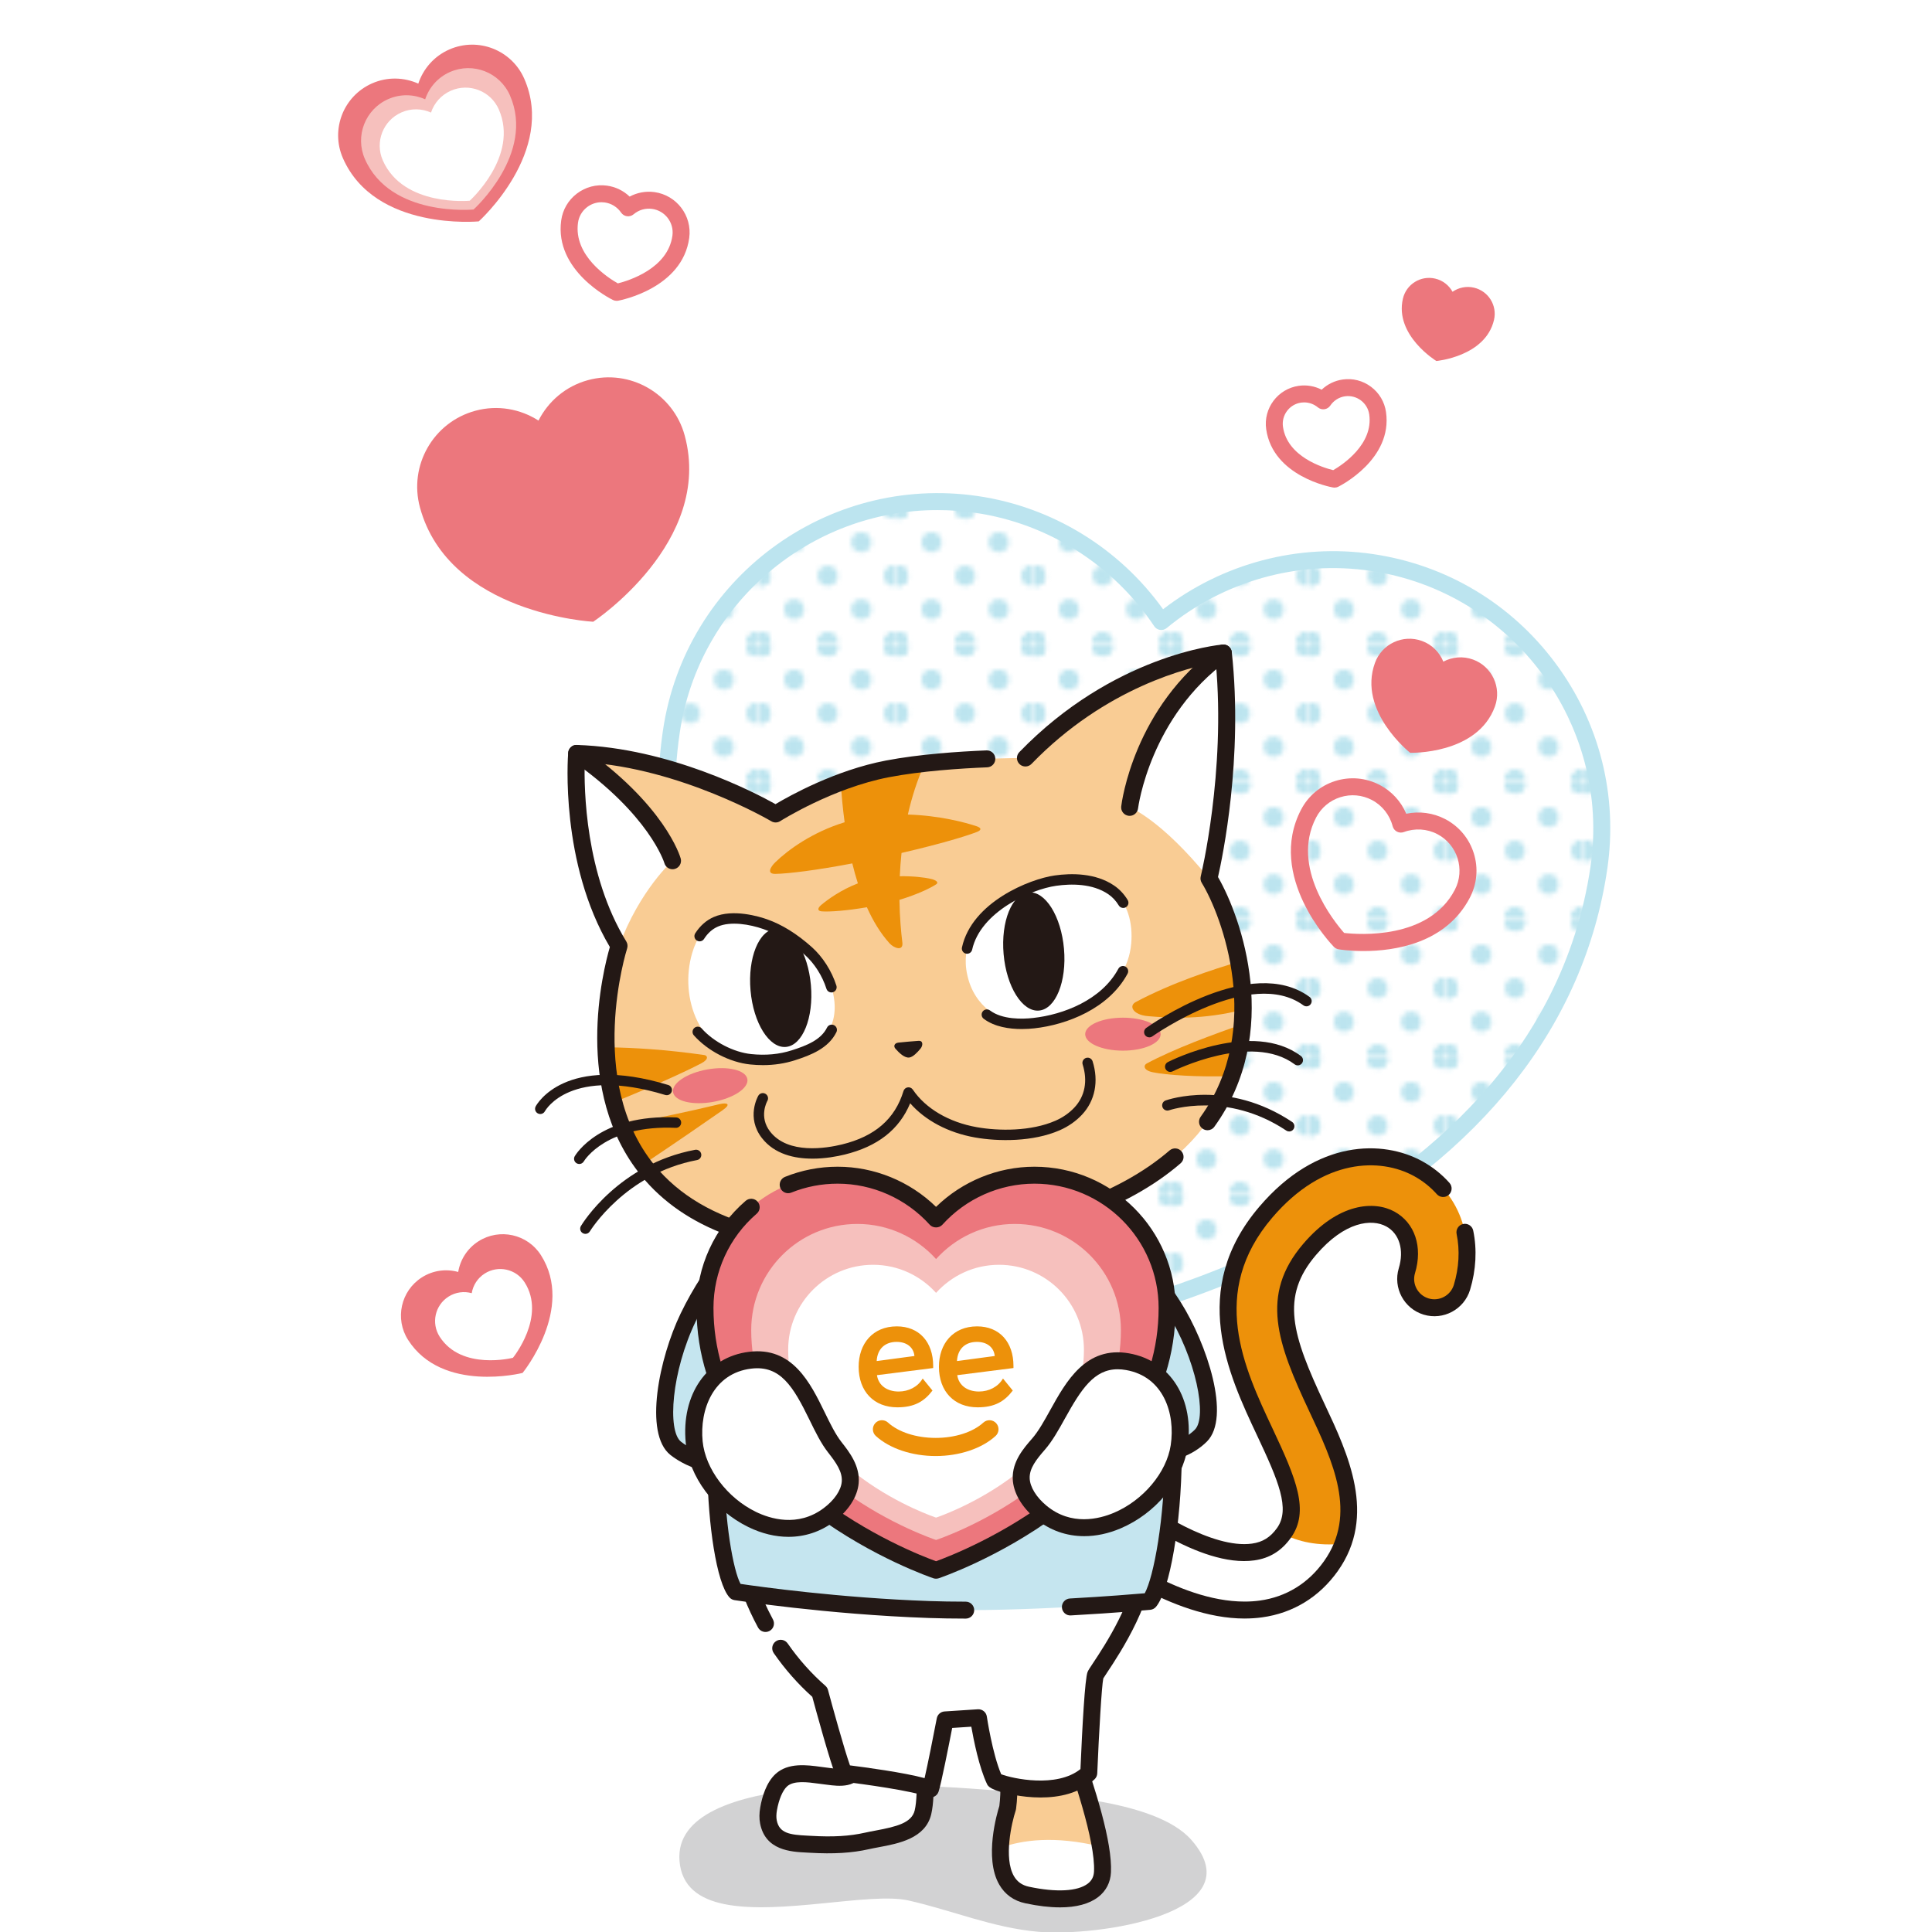 <?xml version="1.0" encoding="UTF-8"?>
<svg xmlns="http://www.w3.org/2000/svg" width="300" height="300" version="1.1" xmlns:xlink="http://www.w3.org/1999/xlink" viewBox="0 0 300 300">
  <!-- Generator: Adobe Illustrator 29.1.0, SVG Export Plug-In . SVG Version: 2.1.0 Build 142)  -->
  <defs>
    <style>
      .st0 {
        fill: #231815;
      }

      .st1 {
        fill: #d2d2d3;
        mix-blend-mode: multiply;
      }

      .st2 {
        fill: #fff;
      }

      .st3 {
        fill: #ed910a;
      }

      .st4 {
        fill: none;
      }

      .st5 {
        fill: #f6c0bd;
      }

      .st6 {
        isolation: isolate;
      }

      .st7 {
        fill: #c5e5ef;
      }

      .st8 {
        fill: #f9cc94;
      }

      .st9 {
        fill: #ec777d;
      }

      .st10 {
        fill: #7acadf;
      }

      .st11 {
        fill: url(#_新規パターン_3);
      }

      .st12 {
        opacity: .5;
      }
    </style>
    <pattern id="_新規パターン_3" data-name="新規パターン 3" x="0" y="0" width="28.346" height="28.346" patternTransform="translate(-2464.54 -2695.752) scale(.736)" patternUnits="userSpaceOnUse" viewBox="0 0 28.346 28.346">
      <g>
        <rect class="st4" y="0" width="28.346" height="28.346"/>
        <circle class="st10" cx="28.346" cy="28.346" r="2.126"/>
        <g>
          <circle class="st10" cx="-0" cy="28.346" r="2.126"/>
          <circle class="st10" cx="14.173" cy="28.346" r="2.126"/>
          <circle class="st10" cx="28.346" cy="28.346" r="2.126"/>
        </g>
        <circle class="st10" cx="-0" cy="28.346" r="2.126"/>
        <g>
          <circle class="st10" cx="28.346" cy="0" r="2.126"/>
          <circle class="st10" cx="28.346" cy="14.174" r="2.126"/>
          <circle class="st10" cx="28.345" cy="28.348" r="2.126"/>
        </g>
        <g>
          <g>
            <circle class="st10" cx="14.173" cy="14.173" r="2.126"/>
            <circle class="st10" cx="21.261" cy="21.261" r="2.126"/>
            <circle class="st10" cx="28.348" cy="28.348" r="2.126"/>
            <circle class="st10" cx="7.087" cy="7.087" r="2.126"/>
            <circle class="st10" cx="-0" cy="0" r="2.126"/>
          </g>
          <g>
            <circle class="st10" cx="7.086" cy="21.261" r="2.126"/>
            <circle class="st10" cx="14.173" cy="28.348" r="2.126"/>
            <circle class="st10" cx="-.001" cy="14.174" r="2.126"/>
          </g>
          <circle class="st10" cx="-.002" cy="28.348" r="2.126"/>
          <g>
            <circle class="st10" cx="21.26" cy="7.087" r="2.126"/>
            <circle class="st10" cx="28.347" cy="14.174" r="2.126"/>
            <circle class="st10" cx="14.173" cy="0" r="2.126"/>
          </g>
          <circle class="st10" cx="28.346" cy="0" r="2.126"/>
        </g>
        <g>
          <circle class="st10" cx=".002" cy="28.348" r="2.126"/>
          <circle class="st10" cx=".001" cy="14.174" r="2.126"/>
          <circle class="st10" cx="-0" cy="0" r="2.126"/>
        </g>
        <circle class="st10" cx="28.345" cy=".002" r="2.126"/>
        <g>
          <circle class="st10" cx="28.348" cy=".002" r="2.126"/>
          <circle class="st10" cx="14.173" cy=".002" r="2.126"/>
          <circle class="st10" cx="-.002" cy=".002" r="2.126"/>
        </g>
        <circle class="st10" cx=".002" cy=".002" r="2.126"/>
      </g>
    </pattern>
  </defs>
  <g class="st6">
    <g id="_x30_2">
      <rect class="st4" y="-778.8" width="300" height="300"/>
    </g>
    <g id="_x31_0">
      <g>
        <path class="st1" d="M112.469,295.669c8.578,1.762,22.707-1.892,28.581-.568,6.765,1.524,13.067,4.233,20.123,4.861,9.176.816,33.832-2.796,23.845-14.234-5.686-6.512-23.35-7.171-32.173-7.845-10.233-.782-48.458-3.302-47.334,11.069.315,4.002,3.065,5.917,6.958,6.717Z"/>
        <rect class="st4" x="45.627" width="208.746" height="315.728"/>
        <g>
          <g class="st12">
            <path class="st11" d="M212.992,87.335c-12.18-1.788-23.872,1.907-32.67,9.175-6.338-9.49-16.475-16.39-28.655-18.177-22.838-3.353-44.07,12.444-47.423,35.282-8.521,58.046,60.012,92.342,60.012,92.342,0,0,75.498-13.153,84.018-71.199,3.353-22.838-12.444-44.07-35.282-47.423Z"/>
            <path class="st10" d="M164.257,207.273c-.203,0-.405-.047-.589-.138-.173-.087-17.505-8.85-33.537-24.643-21.334-21.019-30.736-44.902-27.189-69.068,3.453-23.52,25.398-39.845,48.917-36.393,11.534,1.694,21.931,8.069,28.744,17.572,9.255-7.146,21.049-10.26,32.581-8.57,11.393,1.672,21.453,7.681,28.327,16.921s9.738,20.602,8.066,31.996c-3.548,24.165-19.417,44.339-45.892,58.339-19.893,10.519-39.012,13.933-39.204,13.966-.075.013-.15.019-.226.019ZM145.572,79.203c-19.742,0-37.074,14.503-40.025,34.604-4.322,29.438,11.988,52.58,26.432,66.809,14.415,14.202,29.857,22.591,32.48,23.965,2.91-.564,20.163-4.176,38.058-13.651,17.897-9.477,40.138-26.947,44.455-56.362,3.242-22.083-12.087-42.687-34.171-45.929h0c-11.272-1.657-22.802,1.585-31.64,8.888-.287.237-.663.34-1.03.288-.369-.054-.697-.262-.903-.572-6.367-9.535-16.482-15.953-27.751-17.607-1.982-.291-3.957-.432-5.904-.432Z"/>
          </g>
          <g>
            <path class="st2" d="M193.261,250.009c-10.948,0-22.319-8.917-23.669-10.007-1.918-1.55-2.216-4.362-.666-6.281,1.549-1.915,4.357-2.215,6.276-.669h0c3.135,2.522,12.74,8.872,19.391,7.939,2.023-.28,3.543-1.223,4.784-2.969,2.516-3.538.513-8.244-2.961-15.629-4.354-9.256-10.318-21.932.152-34.186,8.448-9.892,18.002-9.819,23.611-6.755,6.37,3.482,9.116,10.894,6.834,18.443-.714,2.362-3.211,3.692-5.566,2.983-2.361-.714-3.696-3.206-2.983-5.566,1.043-3.45.035-6.599-2.568-8.022-2.676-1.462-7.566-1.104-12.537,4.717-6.271,7.341-3.754,14.184,1.139,24.584,3.668,7.798,7.826,16.636,2.157,24.608-2.656,3.734-6.409,6.031-10.857,6.641-.839.116-1.688.169-2.537.169Z"/>
            <path class="st3" d="M220.179,181.453c-5.609-3.065-15.163-3.138-23.611,6.755-10.469,12.254-4.506,24.93-.152,34.186,3.474,7.385,5.477,12.091,2.961,15.629-.042.058-.086.109-.128.165,2.294,1.18,5.327,1.921,9.254,1.517,2.613-7.003-.865-14.439-4.005-21.114-4.893-10.399-7.41-17.242-1.139-24.584,4.971-5.822,9.861-6.179,12.537-4.717,2.603,1.423,3.612,4.571,2.568,8.022-.713,2.36.621,4.852,2.983,5.566,2.356.71,4.852-.62,5.566-2.983,2.282-7.548-.464-14.961-6.834-18.443Z"/>
            <path class="st0" d="M193.261,251.325c-11.413,0-23.191-9.244-24.496-10.298-2.48-2.006-2.867-5.653-.863-8.133,2.001-2.474,5.645-2.864,8.125-.867,2.813,2.263,12.238,8.526,18.383,7.662,1.663-.231,2.863-.98,3.894-2.429,2.091-2.94.192-7.352-3.08-14.306-4.507-9.58-10.68-22.701.342-35.601,8.96-10.492,19.199-10.358,25.243-7.055,1.623.886,3.058,2.024,4.265,3.382.484.543.435,1.375-.109,1.858-.543.484-1.376.435-1.858-.109-1.006-1.131-2.204-2.08-3.561-2.821-5.18-2.829-14.045-2.836-21.979,6.454-9.918,11.608-4.398,23.342.039,32.771,3.678,7.817,5.783,12.818,2.842,16.952-1.445,2.032-3.302,3.18-5.676,3.509-8.567,1.211-20.279-8.122-20.397-8.217-1.351-1.088-3.337-.877-4.427.472-1.091,1.35-.881,3.337.47,4.429,1.231.994,12.333,9.714,22.841,9.714.81,0,1.603-.053,2.358-.156,4.078-.56,7.524-2.67,9.964-6.101,5.223-7.343,1.41-15.447-2.276-23.284-4.968-10.559-7.718-18.073-.948-25.998,5.483-6.423,11.058-6.718,14.168-5.018,3.174,1.735,4.428,5.486,3.198,9.558-.503,1.661.441,3.422,2.104,3.925,1.657.501,3.423-.443,3.926-2.104.803-2.655.952-5.386.43-7.896-.147-.712.309-1.409,1.021-1.557.706-.15,1.409.309,1.557,1.021.61,2.94.442,6.118-.487,9.194-.922,3.048-4.155,4.783-7.207,3.862-3.053-.923-4.785-4.156-3.864-7.207.856-2.829.094-5.375-1.939-6.487-2.243-1.227-6.446-.805-10.904,4.417-5.564,6.513-3.77,12.331,1.329,23.168,3.633,7.722,8.154,17.332,2.039,25.931-2.871,4.037-6.934,6.521-11.751,7.183-.873.12-1.787.18-2.716.18Z"/>
          </g>
          <path class="st8" d="M166.226,270.685c-1.049-3.005-1.107-6.532,1.687-9.827 0-0,19.225-18.547,7.359-40.762-7.752-14.513-12.664-33.18-12.569-35.62l-37.673,4.103s-7.804,19.122-10.365,41.016c-2.561,21.895,12.417,29.801,15.475,32.853,3.058,3.051,3.378,9.315,2.633,12.111-.519,1.948-2.897,1.412-4.678,1.202-2.023-.238-5.067-.911-6.776.662-1.132,1.042-1.714,2.972-1.973,4.443-.119.674-.156,1.364-.026,2.036.67,3.446,4.068,3.331,6.551,3.477,2.949.174,5.876.128,8.753-.524,3.106-.704,7.867-.955,8.693-4.446.839-3.544-.259-10.503,1.238-15.141,0,0,5.774.454,9.348-.298,1.832,4.524,3.285,9.286,2.563,14.751,0,0-3.998,12.032,3.028,13.534s11.515.132,11.698-3.576c.244-4.922-3.127-14.721-4.968-19.994Z"/>
          <path class="st2" d="M155.516,286.866c-.485,2.793-.255,6.484,3.978,7.389,7.026,1.502,11.515.132,11.698-3.576.063-1.276-.119-2.609-.452-3.976-7.039-1.686-12.012-.971-15.225.164Z"/>
          <path class="st2" d="M132.774,274.559c-.519,1.948-2.897,1.412-4.678,1.202-2.023-.238-5.067-.911-6.776.662-1.132,1.042-1.714,2.972-1.973,4.443-.119.674-.156,1.364-.026,2.036.67,3.446,4.068,3.331,6.551,3.477,2.949.174,5.876.128,8.753-.524,3.106-.704,7.867-.955,8.693-4.446.265-1.12.337-2.583.358-4.204-3.808-.893-7.515-2.281-10.699-3.696-.054.384-.121.741-.203,1.05Z"/>
          <path class="st0" d="M164.579,296.175c-1.588,0-3.383-.21-5.359-.633-1.812-.387-3.181-1.371-4.07-2.925-2.37-4.142-.308-11.123.027-12.184.609-4.819-.59-9.083-2.102-12.983-2.65.371-5.875.283-7.531.2-.529,2.326-.536,5.208-.541,7.79-.004,2.37-.009,4.61-.403,6.274-.892,3.763-5.074,4.546-8.128,5.117-.545.102-1.071.2-1.555.31-2.611.592-5.511.767-9.121.555l-.574-.031c-2.385-.118-6.378-.316-7.192-4.51-.149-.766-.142-1.588.022-2.516.287-1.63.932-3.853,2.377-5.182,1.952-1.795,4.892-1.394,7.041-1.102.273.037.535.073.78.102l.567.072c1.948.255,2.553.188,2.685-.307.628-2.358.396-8.16-2.29-10.839-.376-.375-1.035-.894-1.799-1.497-4.89-3.858-16.342-12.891-14.054-32.441,2.552-21.821,10.375-41.169,10.453-41.361.182-.448.596-.76,1.076-.812l37.673-4.103c.378-.036.761.085,1.041.346.28.262.432.632.417,1.014-.082,2.11,4.7,20.502,12.415,34.948,11.955,22.384-6.249,40.989-7.555,42.279-2.05,2.446-2.525,5.305-1.41,8.497,2.622,7.509,5.271,15.815,5.039,20.493-.078,1.564-.763,2.887-1.982,3.824-1.389,1.068-3.404,1.606-5.946,1.606ZM153.905,264.654c.527,0,1.015.317,1.219.823,1.835,4.532,3.425,9.535,2.647,15.417-.011.082-.03.164-.056.242-.622,1.881-1.885,7.377-.28,10.176.509.887,1.272,1.428,2.335,1.656,4.237.905,7.571.728,9.151-.486.605-.465.918-1.075.956-1.867.238-4.795-3.359-15.096-4.895-19.494h-.001c-1.43-4.097-.764-7.94,1.926-11.113h0c.028-.032.057-.064.087-.093.753-.734,18.325-18.21,7.115-39.197-6.855-12.836-11.666-29.321-12.571-34.789l-35.575,3.874c-1.422,3.682-7.758,20.856-9.992,39.947-2.116,18.088,8.141,26.18,13.071,30.068.862.68,1.543,1.217,2.027,1.7,3.328,3.32,3.872,10.02,2.975,13.382-.765,2.871-3.892,2.46-5.573,2.238l-.531-.067c-.261-.031-.538-.068-.827-.107-1.721-.235-3.863-.525-4.905.431-.683.629-1.269,2.014-1.567,3.702-.106.604-.116,1.114-.03,1.558.393,2.023,2.052,2.249,4.738,2.382l.598.031c3.404.202,5.989.049,8.383-.494.515-.117,1.074-.222,1.654-.33,3.251-.609,5.589-1.189,6.05-3.136.324-1.367.328-3.458.333-5.672.006-3.15.013-6.72.934-9.569.188-.58.75-.947,1.356-.908.056.005,5.63.431,8.973-.274.091-.019.182-.028.272-.028Z"/>
          <g>
            <path class="st2" d="M119.037,240.678h59.068c0,8.797-7.585,18.456-8.011,19.452s-1.03,15.192-1.03,15.192c-4.783,4.55-14.44,1.498-14.611,1.139-1.574-3.305-2.521-9.732-2.521-9.732l-5.177.337s-1.802,9.398-2.266,10.729c-2.609-1.157-13.454-2.457-13.454-2.457-.955-2.214-3.735-12.578-3.735-12.578-10.653-9.316-12.561-22.083-12.561-22.083h4.297Z"/>
            <path class="st2" d="M161.596,278.811c-1.539,0-2.96-.185-4.05-.386-3.592-.661-3.904-1.312-4.007-1.526-1.274-2.674-2.132-7.165-2.46-9.099l-3.477.227c-.459,2.372-1.746,8.924-2.156,10.102-.093.267-.294.483-.554.596-.26.111-.554.11-.814-.004-2.026-.9-10.189-2.021-13.164-2.378-.358-.042-.666-.272-.809-.604-.893-2.068-3.233-10.676-3.704-12.422-10.605-9.429-12.584-21.957-12.664-22.49-.043-.292.042-.588.235-.811.192-.224.472-.351.767-.351h63.365c.559,0,1.012.453,1.012,1.012,0,7.633-5.402,15.769-7.435,18.832-.297.446-.602.906-.663,1.031-.231.797-.664,8.248-.944,14.824-.011.262-.123.51-.314.69-2.272,2.161-5.407,2.755-8.166,2.755ZM155.233,275.733c1.396.529,8.826,2.494,12.838-.88.233-5.415.669-14.133,1.091-15.121.104-.242.317-.566.832-1.342,1.848-2.784,6.612-9.958,7.063-16.7h-61.081c.76,3.304,3.598,12.968,11.991,20.308.151.132.259.307.311.5.026.096,2.415,8.993,3.479,11.909,2.176.271,8.828,1.145,12.035,2.077.486-2.058,1.383-6.552,1.97-9.608.086-.453.468-.79.929-.82l5.176-.336c.511-.031.99.341,1.067.863.009.06.887,5.941,2.299,9.15Z"/>
          </g>
          <path class="st0" d="M161.593,279.114c-1.56,0-2.998-.187-4.102-.39-3.745-.689-4.082-1.392-4.226-1.694-1.232-2.589-2.078-6.839-2.44-8.909l-2.97.193c-.494,2.545-1.719,8.755-2.122,9.914-.121.347-.382.628-.72.775-.336.146-.721.144-1.057-.005-1.991-.883-10.115-1.997-13.077-2.353-.466-.056-.867-.355-1.052-.786-.887-2.054-3.173-10.445-3.696-12.375-2.224-1.988-4.237-4.272-5.987-6.792-.414-.597-.266-1.418.331-1.832.594-.415,1.416-.268,1.832.331,1.706,2.457,3.678,4.67,5.859,6.578.196.172.337.397.405.65.69,2.573,2.505,9.153,3.41,11.709,2.274.287,8.335,1.097,11.587,1.979.5-2.181,1.356-6.48,1.895-9.289.112-.589.609-1.027,1.207-1.065l5.176-.336c.678-.041,1.287.443,1.388,1.121.008.06.863,5.777,2.23,8.967,1.755.674,8.603,2.174,12.308-.801.28-6.474.691-14.113,1.11-15.091.112-.263.308-.564.858-1.391,1.806-2.72,6.416-9.662,6.988-16.228h-60.372c.467,1.935,1.526,5.51,3.668,9.477.345.64.106,1.438-.533,1.784-.642.344-1.438.106-1.784-.533-3.417-6.33-4.237-11.627-4.27-11.849-.057-.379.054-.764.305-1.054.25-.29.614-.457.997-.457h63.365c.727,0,1.316.589,1.316,1.316,0,7.725-5.439,15.917-7.486,19-.243.365-.514.774-.615.947-.244,1.113-.666,8.298-.94,14.753-.014.341-.161.663-.408.898-2.342,2.228-5.557,2.838-8.378,2.838Z"/>
          <path class="st7" d="M182.238,202.925c-3.488-5.53-7.466-9.441-10.628-12.006-4.594-7.133-6.889-9.291-6.889-9.291l-43.695.857s-.706,2.358-1.735,5.96c-2.905,2.402-8.352,7.664-12.424,16.107-3.543,7.345-5.105,17.823-1.949,20.34,1.232.983,3.586,2.262,6.247,2.483-.035,8.838,1.427,17.982,3.087,19.791,0,0,14.003,2.203,30.043,2.76,14.807.514,34.201-1.267,34.201-1.267,1.77-2.135,3.708-12.243,3.693-23.331,1.855-.464,3.363-1.488,4.287-2.413,2.85-2.858.114-13.092-4.238-19.989Z"/>
          <path class="st0" d="M149.954,251.335h-.001c-2.045-.002-3.964-.033-5.705-.094-15.936-.554-30.061-2.753-30.203-2.775-.294-.047-.564-.191-.765-.411-2.06-2.245-3.341-11.632-3.429-19.534-2.387-.452-4.486-1.588-5.755-2.601-4.185-3.339-1.719-15.093,1.585-21.941,4.039-8.372,9.413-13.714,12.456-16.286.971-3.391,1.628-5.586,1.628-5.586.165-.548.663-.928,1.235-.938l43.695-.858c.347.011.677.121.928.357.098.093,2.427,2.316,6.98,9.362,4.192,3.43,7.807,7.531,10.748,12.193,4.057,6.431,7.836,17.831,4.057,21.621-1.06,1.062-2.445,1.927-3.907,2.456-.091,10.334-1.842,20.606-3.992,23.199-.223.269-.544.439-.893.47-.052.005-5.314.486-12.337.872-.72.058-1.346-.515-1.386-1.242-.04-.725.516-1.347,1.242-1.386,5.582-.307,10.039-.674,11.621-.81,1.367-2.493,3.131-11.573,3.117-22.073-.001-.605.41-1.132.997-1.279,1.94-.485,3.216-1.606,3.675-2.065,1.933-1.939.24-10.972-4.42-18.358-2.825-4.479-6.305-8.41-10.344-11.686-.108-.088-.201-.192-.277-.309-3.414-5.302-5.539-7.807-6.333-8.677l-42.156.827c-.296,1.002-.813,2.769-1.457,5.023-.073.256-.222.484-.427.653-2.808,2.323-8.113,7.447-12.077,15.665-3.795,7.867-4.455,17.031-2.315,18.739,1.124.896,3.247,2.01,5.535,2.201.685.057,1.21.63,1.207,1.317-.035,8.896,1.413,16.6,2.513,18.567,2.717.402,15.321,2.176,29.347,2.664,1.711.059,3.6.091,5.615.093.727,0,1.316.591,1.315,1.317,0,.727-.59,1.315-1.316,1.315Z"/>
          <g>
            <path class="st8" d="M96.127,146.874s-17.283,53.242,48.68,46.067c63.785-6.938,47.553-48.999,42.92-56.54,0,0,4.187-17.015,2.235-35.007,0,0-16.335,1.429-30.736,16.311,0,0-12.303-.059-21.421,1.685-9.118,1.744-17.361,7.006-17.361,7.006,0,0-14.969-8.907-30.905-9.405,0,0-1.354,16.957,6.588,29.884Z"/>
            <ellipse class="st9" cx="174.366" cy="160.585" rx="5.858" ry="2.56"/>
            <ellipse class="st9" cx="110.283" cy="168.582" rx="5.858" ry="2.56" transform="translate(-27.863 21.96) rotate(-10.103)"/>
            <g>
              <path class="st2" d="M189.962,101.393c-12.812,9.256-14.551,23.976-14.551,23.976,0,0,4.77,1.747,12.317,11.031,0,0,4.187-17.015,2.235-35.007Z"/>
              <path class="st2" d="M104.431,133.66s-2.192-7.809-14.891-16.671c0,0-1.354,16.957,6.588,29.884,3.228-8.714,8.304-13.213,8.304-13.213Z"/>
            </g>
            <path class="st0" d="M175.412,126.685c-.052,0-.105-.003-.157-.009-.722-.086-1.237-.739-1.152-1.461.074-.624,1.958-15.403,15.089-24.889.589-.425,1.412-.294,1.837.297.425.589.293,1.411-.297,1.837-12.166,8.79-13.998,22.924-14.015,23.065-.081.669-.649,1.16-1.305,1.16Z"/>
            <path class="st0" d="M104.43,134.976c-.574,0-1.1-.377-1.265-.955-.036-.122-2.346-7.556-14.379-15.953-.596-.416-.742-1.237-.326-1.833.417-.597,1.239-.741,1.833-.326,12.937,9.028,15.311,17.057,15.406,17.394.196.7-.212,1.427-.912,1.623-.12.033-.239.049-.357.049Z"/>
            <g>
              <path class="st3" d="M131.156,127.679c-5.021,1.539-8.794,4.29-10.767,6.212-.732.713-1.396,1.827.008,1.805,2.031-.032,6.365-.563,11.949-1.626.254,1.043.541,2.081.865,3.1-2.586.988-4.709,2.512-5.712,3.369-.6.513-.558.926.106.977,1.229.094,3.889-.102,7.007-.639.943,2.107,2.096,4.025,3.506,5.59.711.789,2.176,1.281,2.001-.112-.195-1.556-.412-3.858-.454-6.628,2.86-.858,4.898-1.874,5.712-2.416.398-.265.074-.632-.849-.843-1.017-.233-2.769-.438-4.809-.407.051-1.161.137-2.37.27-3.615,6.458-1.496,10.12-2.652,11.678-3.25.804-.308.725-.644-.004-.891-1.804-.61-5.826-1.675-10.69-1.823.599-2.638,1.444-5.324,2.619-7.944-1.974.22-3.945.499-5.787.851-2.537.485-5.006,1.243-7.249,2.084.109,1.826.292,3.95.599,6.206Z"/>
              <path class="st3" d="M109.35,163.824c-5.997-.865-11.095-1.139-14.703-1.195.143,2.671.517,5.492,1.245,8.303,5.085-2.066,10.517-4.508,13.012-5.825,1.233-.651.944-1.211.446-1.283Z"/>
              <path class="st3" d="M111.732,171.453c-4.428,1.082-10.26,2.283-14.665,3.155.794,2.065,1.816,4.084,3.12,5.993,4.68-3.122,9.228-6.264,11.992-8.189,1.506-1.048.608-1.217-.447-.959Z"/>
              <path class="st3" d="M178.247,157.786c3.638.315,8.491.576,14.739-.992.066-2.605-.175-5.12-.597-7.457-3.987,1.163-10.522,3.31-16.032,6.26-1.134.607-.409,1.99,1.889,2.189Z"/>
              <path class="st3" d="M178.039,165.154c-.477.259-.535,1.04.97,1.346,2.175.443,6.85.751,11.926.607,1.063-2.682,1.66-5.388,1.914-8.03-4.044,1.396-10.662,3.821-14.809,6.077Z"/>
            </g>
            <path class="st0" d="M126.149,179.913c-2.786,0-5.883-.683-7.841-3.198-2.474-3.179-.637-6.439-.558-6.576.224-.388.719-.52,1.107-.296.387.224.519.717.298,1.104-.061.108-1.356,2.474.432,4.772,2.784,3.573,8.733,2.583,11.159,1.989,5.11-1.247,8.232-3.961,9.547-8.297.091-.299.345-.52.654-.566.306-.049.617.088.793.348,1.984,2.936,5.598,5.062,9.913,5.831,3.427.611,8.442.667,12.248-1.004,1.145-.503,2.131-1.191,2.931-2.045,1.634-1.746,2.089-4.12,1.281-6.686-.135-.427.102-.882.529-1.016.428-.139.881.103,1.016.529.978,3.103.379,6.121-1.642,8.281-.95,1.014-2.115,1.828-3.463,2.421-4.138,1.816-9.523,1.766-13.183,1.116-4.141-.738-7.714-2.642-10.038-5.306-1.71,4.103-5.061,6.717-10.2,7.97-1.143.279-2.982.631-4.981.631Z"/>
            <path class="st0" d="M139.518,161.894c.902-.098,2.175-.208,3.12-.273.741-.051.681.745.306,1.199-.511.619-1.172,1.308-1.74,1.39-.733.106-1.578-.707-2.158-1.365-.346-.392-.169-.881.472-.951Z"/>
            <path class="st2" d="M111.154,143.136c-1.772.775-2.977,2.466-3.686,4.898-2.022,6.934,1.169,15.623,9.093,16.449,3.775.394,8.525-.347,11.252-3.273,3.634-3.9,1.203-10.426-2.318-13.56-1.96-1.745-4.181-3.262-6.669-4.141-2.214-.781-5.428-1.355-7.672-.374Z"/>
            <path class="st2" d="M150.446,152.332c1.374,4.447,5.571,7.034,10.069,6.541,6.857-.752,14.473-4.856,15.141-12.375.269-3.021-.492-6.541-3.116-8.323-2.491-1.692-5.776-1.84-8.666-1.431-4.785.678-16.445,5.828-13.428,15.587Z"/>
            <path class="st0" d="M118.451,165.392c-.648,0-1.307-.034-1.974-.104-3.153-.328-6.582-2.103-8.734-4.52-.298-.334-.268-.846.067-1.143s.846-.267,1.143.067c1.87,2.1,4.96,3.701,7.691,3.986,2.248.235,4.366.038,6.301-.584,2.247-.722,4.522-1.59,5.479-3.536.197-.4.681-.566,1.084-.369.401.197.566.682.369,1.084-1.237,2.513-3.971,3.57-6.435,4.363-1.57.504-3.242.757-4.99.757Z"/>
            <path class="st0" d="M129.103,154.106c-.343,0-.663-.22-.772-.565-.642-2.023-1.872-3.949-3.374-5.287-2.16-1.922-4.254-3.224-6.4-3.981-2.137-.755-5.119-1.252-7.077-.396-.867.379-1.573,1.008-2.161,1.924-.241.375-.742.485-1.119.244-.376-.242-.485-.743-.244-1.119.755-1.177,1.722-2.029,2.875-2.532,3.01-1.316,7.086-.064,8.266.351,2.348.829,4.617,2.236,6.938,4.3,1.713,1.525,3.113,3.714,3.841,6.006.135.426-.101.882-.527,1.018-.082.026-.165.038-.245.038Z"/>
            <path class="st0" d="M150.165,148.098c-.058,0-.116-.006-.175-.019-.437-.096-.713-.529-.617-.965,1.552-7.051,10.53-10.625,14.388-11.171,2.617-.371,6.344-.401,9.234,1.563.843.572,1.554,1.33,2.113,2.251.231.383.109.881-.273,1.113-.383.231-.881.108-1.113-.273-.436-.721-.987-1.31-1.636-1.751-2.464-1.674-5.762-1.631-8.098-1.299-3.905.554-11.738,4.031-13.033,9.916-.084.378-.418.636-.79.636Z"/>
            <path class="st0" d="M158.642,159.788c-1.88,0-4.192-.316-5.89-1.591-.358-.269-.43-.777-.162-1.134s.776-.43,1.134-.162c1.924,1.444,5.025,1.356,6.702,1.168,4.692-.514,10.632-2.793,13.234-7.644.213-.394.702-.542,1.097-.331.394.211.542.702.331,1.097-2.9,5.404-9.384,7.929-14.485,8.489-.543.059-1.218.109-1.961.109Z"/>
            <ellipse class="st0" cx="121.23" cy="153.389" rx="4.706" ry="9.212" transform="translate(-12.907 11.15) rotate(-5)"/>
            <ellipse class="st0" cx="160.528" cy="147.745" rx="4.706" ry="9.212" transform="translate(-12.266 14.553) rotate(-5)"/>
            <path class="st0" d="M187.498,175.503c-.267,0-.537-.081-.769-.249-.589-.425-.722-1.248-.297-1.837,9.917-13.742,3.281-31.27.175-36.328-.184-.299-.241-.661-.157-1.003.04-.164,3.901-16.155,2.34-33.196-4.069.699-17.05,3.776-28.618,15.73-.505.522-1.339.536-1.861.031-.522-.505-.536-1.339-.031-1.861,14.575-15.062,30.88-16.647,31.567-16.708.717-.046,1.346.458,1.424,1.17,1.786,16.461-1.439,31.862-2.14,34.933,3.648,6.306,9.967,24.179-.565,38.774-.257.356-.66.546-1.068.546Z"/>
            <path class="st0" d="M133.284,194.922c-15.718,0-27.038-4.148-33.734-12.384-10.649-13.098-5.903-31.876-4.852-35.486-7.734-13.063-6.527-29.466-6.471-30.167.055-.7.663-1.258,1.353-1.21,14.334.448,27.662,7.413,30.842,9.191,2.196-1.31,9.291-5.269,17.136-6.769,5.174-.99,11.354-1.403,15.627-1.577.725-.033,1.339.536,1.368,1.262s-.536,1.339-1.262,1.368c-4.184.169-10.224.573-15.239,1.532-8.751,1.674-16.819,6.771-16.9,6.822-.418.268-.955.277-1.38.022-.143-.085-14.061-8.259-28.978-9.16-.115,4.118.067,17.422,6.454,27.82.202.327.25.728.131,1.094-.066.204-6.454,20.495,4.221,33.609,7.654,9.405,22.144,13.015,43.065,10.744,16.621-1.809,29.051-6.179,36.942-12.991.551-.475,1.383-.414,1.856.136.476.55.414,1.382-.136,1.856-8.303,7.168-21.216,11.749-38.378,13.615-4.123.449-8.014.673-11.666.673Z"/>
            <g>
              <path class="st0" d="M83.894,172.986c-.13,0-.262-.031-.383-.097-.392-.212-.54-.698-.331-1.09.179-.338,4.576-8.193,20.587-3.322.428.13.67.583.539,1.01s-.585.672-1.01.539c-14.645-4.455-18.531,2.25-18.69,2.539-.147.269-.426.422-.713.422Z"/>
              <path class="st0" d="M89.949,180.746c-.14,0-.281-.037-.41-.112-.384-.227-.513-.719-.289-1.104.156-.269,3.966-6.559,15.748-6.016.447.021.793.399.772.846s-.411.799-.846.772c-10.739-.483-14.138,4.985-14.277,5.217-.152.254-.422.396-.698.396Z"/>
              <path class="st0" d="M90.899,191.597c-.142,0-.285-.038-.416-.116-.383-.23-.507-.726-.278-1.11.235-.391,5.875-9.605,17.734-11.831.439-.079.862.208.946.647.082.44-.208.863-.647.946-11.122,2.086-16.59,10.981-16.644,11.071-.152.253-.42.393-.695.393Z"/>
            </g>
            <g>
              <path class="st0" d="M178.465,161.079c-.254,0-.503-.118-.661-.34-.259-.364-.174-.87.19-1.129.66-.471,16.268-11.456,25.351-4.811.361.264.44.77.175,1.132-.262.36-.771.441-1.132.175-8.141-5.955-23.302,4.713-23.454,4.823-.142.102-.307.15-.469.15Z"/>
              <path class="st0" d="M181.715,166.448c-.296,0-.581-.162-.724-.444-.202-.399-.042-.886.357-1.089.533-.27,13.147-6.555,20.655-.944.359.268.432.776.165,1.134s-.777.434-1.134.165c-6.711-5.017-18.832,1.029-18.954,1.091-.117.059-.242.087-.365.087Z"/>
              <path class="st0" d="M200.186,175.694c-.154,0-.31-.044-.448-.136-9.278-6.177-18.112-3.186-18.199-3.154-.423.145-.884-.073-1.033-.494-.148-.422.071-.884.493-1.033.39-.138,9.66-3.31,19.636,3.333.373.248.474.751.226,1.123-.156.235-.414.361-.675.361Z"/>
            </g>
          </g>
          <g>
            <path class="st9" d="M69.773,7.681c-2.38,1.045-4.059,3.017-4.82,5.304-2.198-.988-4.786-1.087-7.166-.042-4.464,1.959-6.494,7.166-4.534,11.63,4.98,11.345,21.091,9.803,21.091,9.803,0,0,12.04-10.815,7.06-22.16-1.959-4.464-7.166-6.494-11.63-4.534Z"/>
            <path class="st5" d="M69.878,11.177c-1.904.836-3.247,2.413-3.856,4.243-1.758-.791-3.829-.87-5.733-.034-3.571,1.568-5.195,5.733-3.628,9.304,3.984,9.076,16.872,7.843,16.872,7.843,0,0,9.632-8.652,5.648-17.728-1.568-3.571-5.733-5.195-9.304-3.628Z"/>
            <path class="st2" d="M70.011,14.086c-1.524.669-2.598,1.931-3.085,3.394-1.407-.633-3.063-.696-4.586-.027-2.857,1.254-4.156,4.586-2.902,7.443,3.187,7.261,13.498,6.274,13.498,6.274,0,0,7.705-6.922,4.518-14.183-1.254-2.857-4.586-4.156-7.443-2.902Z"/>
          </g>
          <g>
            <path class="st9" d="M74.292,192.749c-1.745,1.113-2.824,2.868-3.143,4.76-1.849-.509-3.897-.271-5.642.842-3.272,2.086-4.232,6.43-2.146,9.701,5.302,8.315,17.785,5.135,17.785,5.135,0,0,8.149-9.977,2.846-18.292-2.086-3.272-6.43-4.232-9.701-2.146Z"/>
            <path class="st2" d="M75.261,197.757c-1.117.712-1.808,1.836-2.012,3.046-1.184-.326-2.494-.173-3.611.539-2.094,1.335-2.709,4.115-1.374,6.209,3.394,5.322,11.383,3.286,11.383,3.286,0,0,5.215-6.385,1.822-11.707-1.335-2.094-4.115-2.709-6.209-1.374Z"/>
          </g>
          <g>
            <path class="st9" d="M160.627,182.484c-6.068,0-11.506,2.639-15.276,6.814-3.77-4.174-9.208-6.814-15.276-6.814-11.378,0-20.602,9.224-20.602,20.602,0,28.919,35.878,40.739,35.878,40.739,0,0,35.878-11.82,35.878-40.739,0-11.378-9.224-20.602-20.602-20.602Z"/>
            <path class="st0" d="M145.351,245.14c-.139,0-.278-.022-.412-.066-.368-.121-36.783-12.459-36.783-41.988,0-6.393,2.782-12.452,7.633-16.624.552-.475,1.384-.412,1.856.139.475.551.412,1.383-.139,1.856-4.269,3.671-6.718,9.004-6.718,14.628,0,26.002,30.626,37.921,34.561,39.343,3.936-1.426,34.562-13.369,34.562-39.343,0-10.634-8.651-19.286-19.286-19.286-5.425,0-10.637,2.326-14.299,6.38-.5.552-1.454.552-1.954,0-3.662-4.054-8.874-6.38-14.299-6.38-2.488,0-4.909.467-7.195,1.386-.676.276-1.442-.054-1.712-.729-.271-.675.055-1.442.729-1.712,2.601-1.046,5.352-1.577,8.179-1.577,5.7,0,11.192,2.255,15.277,6.232,4.084-3.977,9.575-6.232,15.276-6.232,12.085,0,21.918,9.833,21.918,21.918,0,29.529-36.414,41.867-36.782,41.988-.134.044-.272.066-.412.066Z"/>
            <path class="st5" d="M157.572,190.053c-4.854,0-9.205,2.111-12.221,5.451-3.016-3.34-7.367-5.451-12.221-5.451-9.103,0-16.482,7.379-16.482,16.482,0,23.135,28.703,32.591,28.703,32.591,0,0,28.703-9.456,28.703-32.591,0-9.103-7.379-16.482-16.482-16.482Z"/>
            <path class="st2" d="M155.127,196.396c-3.884,0-7.364,1.689-9.777,4.361-2.413-2.672-5.893-4.361-9.777-4.361-7.282,0-13.185,5.903-13.185,13.185,0,18.508,22.962,26.073,22.962,26.073,0,0,22.962-7.565,22.962-26.073,0-7.282-5.903-13.185-13.185-13.185Z"/>
            <g>
              <path class="st3" d="M144.794,215.923c-1.281,1.694-2.822,2.606-5.45,2.606-3.626,0-6.014-2.454-6.014-6.296,0-3.561,2.171-6.275,5.928-6.275,3.474,0,5.645,2.432,5.645,6.144v.326l-8.728,1.107c.239,1.65,1.628,2.54,3.365,2.54,1.542,0,2.975-.716,3.735-2.019l1.52,1.867ZM141.993,210.56c-.13-1.368-1.216-2.193-2.757-2.193-1.78,0-2.996,1.042-3.105,2.975l5.862-.782Z"/>
              <path class="st3" d="M157.262,215.923c-1.281,1.694-2.822,2.606-5.45,2.606-3.626,0-6.014-2.454-6.014-6.296,0-3.561,2.171-6.275,5.928-6.275,3.474,0,5.645,2.432,5.645,6.144v.326l-8.728,1.107c.239,1.65,1.628,2.54,3.365,2.54,1.542,0,2.975-.716,3.735-2.019l1.52,1.867ZM154.461,210.56c-.13-1.368-1.216-2.193-2.757-2.193-1.78,0-2.996,1.042-3.105,2.975l5.862-.782Z"/>
              <path class="st3" d="M145.296,226.092c-3.684,0-7.159-1.165-9.297-3.115-.574-.523-.615-1.413-.091-1.988.524-.575,1.415-.614,1.987-.091,1.633,1.49,4.399,2.379,7.4,2.379s5.767-.889,7.4-2.379c.572-.523,1.464-.485,1.987.091.523.574.483,1.464-.091,1.988-2.138,1.95-5.613,3.115-9.297,3.115Z"/>
            </g>
          </g>
          <path class="st9" d="M91.307,59.025c-3.476.945-6.18,3.304-7.69,6.283-2.81-1.804-6.337-2.469-9.813-1.524-6.518,1.772-10.365,8.493-8.593,15.012,4.505,16.567,26.9,17.749,26.9,17.749,0,0,18.712-12.36,14.207-28.927-1.772-6.518-8.493-10.365-15.012-8.593Z"/>
          <path class="st9" d="M95.75,46.713c-.199,0-.396-.045-.576-.133-.372-.181-9.095-4.524-8.033-12.34.227-1.673,1.092-3.158,2.436-4.18s3.006-1.462,4.678-1.232c1.327.18,2.557.782,3.515,1.699,1.168-.628,2.513-.88,3.84-.7,3.454.469,5.882,3.66,5.413,7.114-1.062,7.815-10.626,9.675-11.033,9.751-.08.014-.16.022-.24.022ZM93.397,31.403c-.801,0-1.577.26-2.225.753-.785.597-1.289,1.463-1.422,2.439-.696,5.12,4.676,8.552,6.19,9.41,1.685-.423,7.779-2.297,8.474-7.418.274-2.015-1.143-3.877-3.158-4.151h0c-1.045-.142-2.062.158-2.874.842-.285.24-.658.349-1.027.298s-.699-.254-.91-.562c-.591-.864-1.518-1.438-2.544-1.578-.169-.022-.338-.034-.505-.034Z"/>
          <path class="st9" d="M211.737,147.676c-2.169,0-3.692-.236-3.882-.268-.278-.046-.534-.179-.73-.381-.431-.442-10.489-10.957-5.094-21.304,1.116-2.142,3.001-3.722,5.306-4.447,2.305-.726,4.754-.509,6.897.608,1.858.968,3.314,2.56,4.131,4.475,2.038-.424,4.176-.145,6.035.825,2.142,1.116,3.722,3.001,4.447,5.306.725,2.305.51,4.754-.607,6.897-3.716,7.128-11.697,8.289-16.503,8.289ZM208.716,144.867c2.311.264,13.149,1.051,17.189-6.697,1.634-3.136.414-7.017-2.723-8.651v-.001c-1.6-.834-3.496-.95-5.198-.316-.349.129-.737.106-1.067-.067s-.572-.476-.665-.837c-.457-1.76-1.636-3.247-3.235-4.081-1.519-.791-3.254-.944-4.89-.43-1.633.514-2.97,1.633-3.761,3.153-4.04,7.748,2.81,16.182,4.351,17.927Z"/>
          <path class="st9" d="M228.73,102.414c-1.575-.573-3.236-.402-4.609.325-.584-1.44-1.747-2.639-3.322-3.212-2.954-1.075-6.219.448-7.294,3.401-2.732,7.507,5.464,13.965,5.464,13.965,0,0,10.43.322,13.162-7.185,1.075-2.954-.448-6.219-3.401-7.294Z"/>
          <g>
            <g>
              <path class="st2" d="M173.483,236.118c4.814-2.042,8.872-6.647,9.609-11.516.921-6.085-1.768-12.064-8.012-13.16-8.059-1.414-10.008,8.431-13.831,12.811-1.344,1.54-2.744,3.232-2.676,5.327.062,1.923,1.399,3.838,3.1,5.246,3.528,2.918,7.917,2.944,11.811,1.293Z"/>
              <path class="st0" d="M168.357,238.535c-2.766,0-5.362-.909-7.523-2.696-2.204-1.823-3.508-4.089-3.577-6.217-.087-2.698,1.696-4.742,3-6.235.994-1.14,1.886-2.746,2.829-4.447,2.464-4.441,5.526-9.967,12.222-8.794,6.483,1.137,10.219,7.163,9.086,14.653-.786,5.191-4.965,10.228-10.396,12.531h0c-1.902.806-3.809,1.205-5.641,1.205ZM173.555,212.619c-3.655,0-5.659,3.074-8.168,7.598-1.013,1.826-1.97,3.551-3.148,4.901-1.316,1.508-2.401,2.881-2.351,4.418.043,1.354,1.024,2.952,2.622,4.274,3.846,3.178,8.203,2.05,10.458,1.095h0c4.55-1.929,8.178-6.248,8.821-10.501.742-4.902-1.113-10.644-6.938-11.666-.455-.08-.886-.119-1.297-.119Z"/>
            </g>
            <g>
              <path class="st2" d="M116.788,235.94c-4.701-2.291-8.512-7.102-8.993-12.004-.601-6.125,2.397-11.955,8.69-12.722,8.121-.99,9.553,8.943,13.142,13.517,1.262,1.608,2.571,3.371,2.393,5.46-.163,1.917-1.598,3.76-3.37,5.076-3.676,2.73-8.06,2.526-11.862.673Z"/>
              <path class="st0" d="M122.434,238.639c-2.032,0-4.143-.503-6.222-1.517h0c-5.306-2.584-9.214-7.832-9.727-13.058-.74-7.539,3.307-13.361,9.841-14.157,6.737-.831,9.517,4.858,11.745,9.423.853,1.748,1.659,3.399,2.593,4.589,1.223,1.559,2.898,3.694,2.669,6.383-.18,2.121-1.6,4.317-3.897,6.022-2.073,1.539-4.477,2.315-7.001,2.315ZM117.364,234.757c2.201,1.072,6.495,2.429,10.501-.547,1.666-1.236,2.729-2.78,2.843-4.131.13-1.533-.882-2.961-2.117-4.535-1.106-1.41-1.971-3.182-2.887-5.059-2.523-5.171-4.524-8.519-9.06-7.964-5.87.715-8.023,6.352-7.539,11.286.421,4.282,3.817,8.784,8.259,10.949h0Z"/>
            </g>
          </g>
          <path class="st9" d="M207.221,75.717c-.076,0-.154-.006-.23-.02-.38-.067-9.327-1.738-10.376-9.044-.467-3.251,1.799-6.275,5.05-6.742,1.227-.176,2.472.04,3.562.6.888-.843,2.023-1.402,3.25-1.578h0c1.572-.228,3.143.173,4.417,1.128,1.273.955,2.099,2.347,2.325,3.922,1.05,7.307-7.067,11.425-7.413,11.597-.182.091-.383.137-.585.137ZM202.504,62.483c-.155,0-.31.011-.465.032-.879.127-1.656.587-2.189,1.298-.532.711-.756,1.586-.63,2.465.668,4.648,6.201,6.336,7.802,6.729,1.423-.826,6.259-4.002,5.592-8.651-.261-1.814-1.951-3.075-3.763-2.819h0c-.925.133-1.757.658-2.282,1.44-.209.308-.537.515-.905.568-.374.052-.743-.052-1.029-.29-.604-.502-1.361-.772-2.131-.772Z"/>
          <path class="st9" d="M228.875,44.667c-1.196-.279-2.39-.009-3.325.64-.551-.996-1.501-1.767-2.698-2.046-2.243-.524-4.486.87-5.009,3.113-1.331,5.701,5.197,9.682,5.197,9.682,0,0,7.616-.678,8.948-6.379.524-2.243-.87-4.486-3.113-5.009Z"/>
        </g>
      </g>
    </g>
  </g>
</svg>